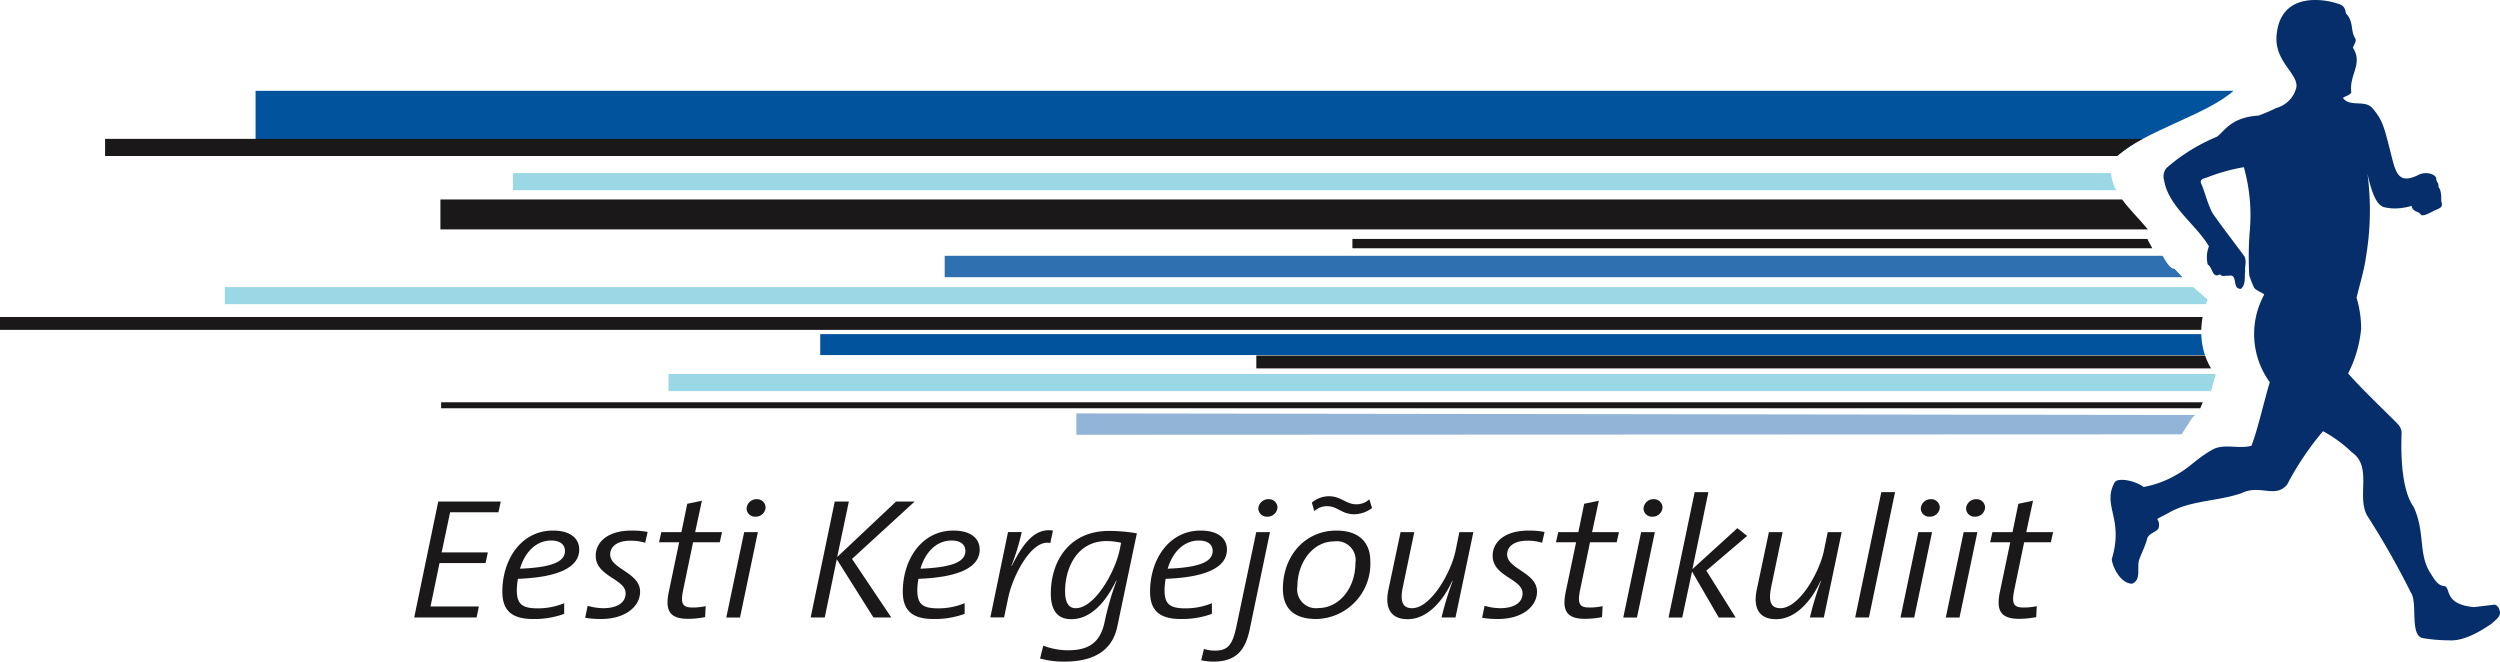 <?xml version="1.0" encoding="UTF-8"?> <svg xmlns="http://www.w3.org/2000/svg" width="268.871" height="71.154" viewBox="0 0 268.871 71.154"><g id="logo" transform="translate(-163 -385.89)"><path id="Path_1" data-name="Path 1" d="M251.215,421.827h148.53a7.769,7.769,0,0,0,.393,2.248H251.215v-2.248Z" fill="#00539c"></path><path id="Path_2" data-name="Path 2" d="M190.488,395.652H403.211c-2.85,2.574-9.506,4.291-12.506,7.013H190.488v-7.013Z" fill="#00539c"></path><path id="Path_3" data-name="Path 3" d="M174.3,400.824H393.447a14.1,14.1,0,0,0-2.742,1.841H174.3v-1.841Z" fill="#1a1818"></path><path id="Path_4" data-name="Path 4" d="M218.168,404.506H390.045a4.563,4.563,0,0,0,.554,1.841H218.168v-1.841Z" fill="#9ad8e5"></path><path id="Path_5" data-name="Path 5" d="M210.366,407.339H391.227c.818,1.12,1.909,2.16,2.769,3.221H210.366v-3.221Z" fill="#1a1818"></path><path id="Path_6" data-name="Path 6" d="M264.6,413.4H395.584c.411.754.9,1.449,1.269,1.393l.873.908H264.6v-2.3Z" fill="#2f71b0"></path><path id="Path_7" data-name="Path 7" d="M163,419.986H399.889a8.915,8.915,0,0,0-.144,1.38H163v-1.38Z" fill="#1a1818"></path><path id="Path_8" data-name="Path 8" d="M298.115,424.128h102.04a7.257,7.257,0,0,0,.642,1.38H298.115v-1.38Z" fill="#1a1818"></path><path id="Path_9" data-name="Path 9" d="M234.9,426.115H401.2l.086.114c-.176.571-.334,1.148-.486,1.727H234.9v-1.841Z" fill="#9ad8e5"></path><path id="Path_10" data-name="Path 10" d="M399.9,429.155c-.1.216-.2.472-.263.642H210.44v-.641Z" fill="#1a1818"></path><path id="Path_11" data-name="Path 11" d="M278.764,430.351l120.3.173-.344.372s-.207.308-.417.661c-.249.386-.536.807-.664,1.045l-118.88.05v-2.3Z" fill="#92b4d6"></path><path id="Path_12" data-name="Path 12" d="M411.194,417.741c.469.457.7.7.862.864h-.971l.109-.864Zm-224.015-.977H398.87l1.56,1.337-.184.5H187.179v-1.841Z" fill="#9ad8e5"></path><path id="Path_13" data-name="Path 13" d="M216.846,439.831h-6.712L207.546,452.3h6.712l.243-1.182h-5.2l.97-4.672h4.953l.242-1.145H210.5l.91-4.321h5.2l.243-1.145Z" fill="#1a1818"></path><path id="Path_14" data-name="Path 14" d="M225.295,444.984c0-1.09-.829-2.032-2.83-2.032-3.417,0-5.439,3.122-5.439,6.575,0,2.1,1.112,2.937,3.316,2.937a9.345,9.345,0,0,0,3.336-.555v-1.145a7.479,7.479,0,0,1-2.79.555c-1.7,0-2.305-.407-2.305-1.977a7.235,7.235,0,0,1,.121-1.2c4.448-.166,6.591-1.274,6.591-3.158Zm-1.536.166c0,1.164-1.436,1.773-4.832,1.9.485-1.68,1.658-3.028,3.356-3.028.89,0,1.476.387,1.476,1.126Z" fill="#1a1818" fill-rule="evenodd"></path><path id="Path_15" data-name="Path 15" d="M232.649,443.1a9.041,9.041,0,0,0-1.718-.148c-2.527,0-3.862,1.2-3.862,2.715,0,2.235,3.215,2.475,3.215,4.026,0,1.071-.991,1.607-2.406,1.607a6.122,6.122,0,0,1-1.678-.258l-.263,1.292a10.919,10.919,0,0,0,1.678.13c2.75,0,4.226-1.422,4.226-2.937,0-2.087-3.215-2.419-3.215-4.008,0-.849.748-1.477,2.163-1.477a5.137,5.137,0,0,1,1.6.222l.262-1.164Z" fill="#1a1818"></path><path id="Path_16" data-name="Path 16" d="M240.653,443.119h-2.891l.728-3.38-1.577.332-.627,3.048h-2.163l-.243,1.089h2.164l-1.112,5.319c-.425,2.032.08,2.918,2.082,2.918a9.951,9.951,0,0,0,1.82-.185l.06-1.182a6.212,6.212,0,0,1-1.435.148c-1.072,0-1.294-.425-.971-1.958l1.052-5.06h2.871l.242-1.089Z" fill="#1a1818"></path><path id="Path_17" data-name="Path 17" d="M245.337,440.5a.906.906,0,0,0-.95-.923,1.069,1.069,0,0,0-1.092.979.893.893,0,0,0,.951.9,1.052,1.052,0,0,0,1.091-.96Zm-.829,2.623h-1.475l-1.921,9.178h1.476l1.92-9.178Z" fill="#1a1818" fill-rule="evenodd"></path><path id="Path_18" data-name="Path 18" d="M261.367,439.831h-2l-6.328,5.965,1.254-5.965h-1.516L250.186,452.3H251.7l1.294-6.26,3.943,6.26h1.921l-4.226-6.3,6.733-6.168Z" fill="#1a1818"></path><path id="Path_19" data-name="Path 19" d="M268.363,444.984c0-1.09-.829-2.032-2.831-2.032-3.416,0-5.438,3.122-5.438,6.575,0,2.1,1.112,2.937,3.315,2.937a9.347,9.347,0,0,0,3.337-.555v-1.145a7.484,7.484,0,0,1-2.791.555c-1.7,0-2.3-.407-2.3-1.977a7.129,7.129,0,0,1,.121-1.2c4.448-.166,6.591-1.274,6.591-3.158Zm-1.537.166c0,1.164-1.435,1.773-4.832,1.9.486-1.68,1.658-3.028,3.356-3.028.89,0,1.476.387,1.476,1.126Z" fill="#1a1818" fill-rule="evenodd"></path><path id="Path_20" data-name="Path 20" d="M276.243,442.952c-2-.313-3.255,1.478-4.428,3.8h-.041a24.425,24.425,0,0,0,1.112-3.638H271.41l-1.9,9.178h1.476l.445-2.105c.465-2.327,2.527-6.371,4.529-5.891l.283-1.349Z" fill="#1a1818"></path><path id="Path_21" data-name="Path 21" d="M285.274,443.248a18.033,18.033,0,0,0-2.993-.259c-4.387,0-6.267,3.38-6.267,6.723,0,1.92.789,2.77,2.2,2.77,2.608,0,4.185-2.826,4.832-4.155l.04.018a29.881,29.881,0,0,0-1.293,4.469c-.486,2.254-1.78,3.011-3.923,3.011a7.319,7.319,0,0,1-2.669-.5l-.343,1.385a9.317,9.317,0,0,0,2.628.333c3.8,0,5.257-1.718,5.681-3.786l2.1-10.01Zm-1.7,1.016-.162.794c-.485,2.308-2.649,6.242-4.731,6.242-.688,0-1.132-.517-1.132-1.828,0-2.42,1.233-5.393,4.468-5.393a7.016,7.016,0,0,1,1.557.185Z" fill="#1a1818" fill-rule="evenodd"></path><path id="Path_22" data-name="Path 22" d="M294.957,444.984c0-1.09-.829-2.032-2.831-2.032-3.417,0-5.439,3.122-5.439,6.575,0,2.1,1.113,2.937,3.316,2.937a9.345,9.345,0,0,0,3.336-.555v-1.145a7.479,7.479,0,0,1-2.79.555c-1.7,0-2.305-.407-2.305-1.977a7.124,7.124,0,0,1,.122-1.2c4.448-.166,6.591-1.274,6.591-3.158Zm-1.537.166c0,1.164-1.435,1.773-4.832,1.9.485-1.68,1.658-3.028,3.356-3.028.89,0,1.476.387,1.476,1.126Z" fill="#1a1818" fill-rule="evenodd"></path><path id="Path_23" data-name="Path 23" d="M300.39,440.5a.907.907,0,0,0-.95-.923,1.087,1.087,0,0,0-1.112.979.909.909,0,0,0,.97.9,1.066,1.066,0,0,0,1.092-.96Zm-.809,2.623h-1.476l-2.123,10.1c-.424,1.994-.889,2.641-2.325,2.641a3.8,3.8,0,0,1-1.172-.185l-.3,1.219a6.3,6.3,0,0,0,1.294.148c2.406,0,3.437-1.145,3.923-3.454l2.183-10.471Z" fill="#1a1818" fill-rule="evenodd"></path><path id="Path_24" data-name="Path 24" d="M310.558,440.533l-.283-.942a2.072,2.072,0,0,1-1.415.536c-1.092,0-1.638-.868-2.932-.868a2.889,2.889,0,0,0-1.84.683l.263.924a1.96,1.96,0,0,1,1.375-.536c1.152,0,1.536.868,2.951.868a3.293,3.293,0,0,0,1.881-.665Zm-.182,5.725c0-1.939-1.112-3.306-3.66-3.306-3.3,0-5.742,2.66-5.742,6.261,0,2.106,1.173,3.251,3.6,3.251a5.936,5.936,0,0,0,5.8-6.206Zm-1.6.13c0,2.917-1.881,4.893-3.943,4.893a2.021,2.021,0,0,1-2.3-2.326c0-2.494,1.6-4.839,3.963-4.839a2.022,2.022,0,0,1,2.285,2.272Z" fill="#1a1818" fill-rule="evenodd"></path><path id="Path_25" data-name="Path 25" d="M321.453,443.119h-1.5l-.4,1.957c-.465,2.327-2.648,6.224-4.69,6.224-1.011,0-1.314-.7-.991-2.272l1.233-5.909h-1.476l-1.314,6.223c-.4,1.958.263,3.14,2.083,3.14,2.163,0,3.841-2.05,4.791-4.118l.041.018a33,33,0,0,0-1.193,3.915h1.5l1.921-9.178Z" fill="#1a1818"></path><path id="Path_26" data-name="Path 26" d="M329.113,443.1a9.049,9.049,0,0,0-1.718-.148c-2.528,0-3.862,1.2-3.862,2.715,0,2.235,3.215,2.475,3.215,4.026,0,1.071-.991,1.607-2.406,1.607a6.115,6.115,0,0,1-1.678-.258l-.263,1.292a10.909,10.909,0,0,0,1.678.13c2.75,0,4.225-1.422,4.225-2.937,0-2.087-3.214-2.419-3.214-4.008,0-.849.748-1.477,2.163-1.477a5.127,5.127,0,0,1,1.6.222l.263-1.164Z" fill="#1a1818"></path><path id="Path_27" data-name="Path 27" d="M337.117,443.119h-2.891l.728-3.38-1.577.332-.627,3.048h-2.163l-.243,1.089h2.163l-1.112,5.319c-.424,2.032.081,2.918,2.083,2.918a9.951,9.951,0,0,0,1.82-.185l.06-1.182a6.215,6.215,0,0,1-1.436.148c-1.071,0-1.293-.425-.97-1.958l1.051-5.06h2.871l.243-1.089Z" fill="#1a1818"></path><path id="Path_28" data-name="Path 28" d="M341.8,440.5a.907.907,0,0,0-.95-.923,1.068,1.068,0,0,0-1.092.979.892.892,0,0,0,.95.9,1.053,1.053,0,0,0,1.092-.96Zm-.829,2.623H339.5l-1.92,9.178h1.475l1.921-9.178Z" fill="#1a1818" fill-rule="evenodd"></path><path id="Path_29" data-name="Path 29" d="M350.9,443.525l-1.051-.831-4.832,4.4,1.718-8.274h-1.476l-2.81,13.482h1.476l1.051-4.949,2.871,4.949h1.819l-3.154-5.042,4.387-3.731Z" fill="#1a1818"></path><path id="Path_30" data-name="Path 30" d="M361.068,443.119h-1.5l-.4,1.957c-.465,2.327-2.649,6.224-4.691,6.224-1.01,0-1.314-.7-.99-2.272l1.233-5.909h-1.476l-1.314,6.223c-.4,1.958.263,3.14,2.082,3.14,2.164,0,3.842-2.05,4.792-4.118l.04.018a33.122,33.122,0,0,0-1.192,3.915h1.5l1.92-9.178Z" fill="#1a1818"></path><path id="Path_31" data-name="Path 31" d="M366.808,438.816h-1.476l-2.81,13.482H364l2.81-13.482Z" fill="#1a1818"></path><path id="Path_32" data-name="Path 32" d="M371.62,440.5a.907.907,0,0,0-.95-.923,1.069,1.069,0,0,0-1.092.979.893.893,0,0,0,.951.9,1.052,1.052,0,0,0,1.091-.96Zm-.829,2.623h-1.476l-1.92,9.178h1.476l1.92-9.178Z" fill="#1a1818" fill-rule="evenodd"></path><path id="Path_33" data-name="Path 33" d="M376.493,440.5a.907.907,0,0,0-.95-.923,1.068,1.068,0,0,0-1.092.979.892.892,0,0,0,.95.9,1.053,1.053,0,0,0,1.092-.96Zm-.829,2.623h-1.476l-1.921,9.178h1.476l1.921-9.178Z" fill="#1a1818" fill-rule="evenodd"></path><path id="Path_34" data-name="Path 34" d="M383.812,443.119h-2.891l.728-3.38-1.577.332-.627,3.048h-2.163l-.243,1.089H379.2l-1.112,5.319c-.424,2.032.081,2.918,2.083,2.918a9.951,9.951,0,0,0,1.82-.185l.06-1.182a6.215,6.215,0,0,1-1.436.148c-1.071,0-1.294-.425-.97-1.958l1.051-5.06h2.871l.243-1.089Z" fill="#1a1818"></path><path id="Path_35" data-name="Path 35" d="M308.449,411.59h85.5l.093.2c.032.067.191.369.436.8H308.449v-1Z" fill="#1a1818"></path><path id="Path_36" data-name="Path 36" d="M414.323,386.256c.645.177.879.364.972,1.067.89.889.46,1.9,1.022,2.72.163.308-.29.87-.254,1,1.105,1.74-.453,2.9-.181,4.784-.2.362-.634.362-.906.6.761,1.015,2.3.181,3.135,1.051,1.142,1.305,1.294,2.1,1.909,4.461.614,2.394.776,3.947,3.17,2.718.894-.379,1.8.055,1.825.422,0,.411.238.423.238.778,0,.238.13.26.194.5a3.381,3.381,0,0,1,.109.864,1.075,1.075,0,0,0,.021.368c.029.25.244.532-.475.821-.61.245-1.548.9-1.783.519-.214-.349-.8-.181-.964-.9a4.365,4.365,0,0,1-.782.185,5.213,5.213,0,0,1-2.265-.065c-.257-.186-.97-.258-1.685-3.56a30.082,30.082,0,0,1-.165,8.925c-.207,1.522-.67,2.936-1.014,4.4a11.32,11.32,0,0,1,.489,3.353,13.062,13.062,0,0,1-1.4,4.784c1.65,1.884,5.164,5.2,5.4,5.509a1.332,1.332,0,0,1,.354.92c0,.412-.318,5.712,1.3,7.923,1.252,2.75.489,4.965,1.74,7.031.38.562.779,1.45,1.558,1.486.743.152-.125,1.953,3.171,2.265l2.265-.271a.794.794,0,0,1,.49.579c.271.671-.435,1.07-.834,1.468-1.377.942-3.08,1.9-4.567,1.794a17.367,17.367,0,0,1-2.821-.233c-1.479-.257-.531-3.826-1.31-4.913a87.156,87.156,0,0,0-4.694-8.264c-1.16-2.065.6-5.273-1.649-6.813a13.938,13.938,0,0,0-3.1-2.266,31.07,31.07,0,0,0-3.859,5.745c-1.287,1.522-2.916-.051-4.875.906-2.555.906-5.527.761-7.883,2.138-.4.236-.816.4-1.214.653a1.106,1.106,0,0,1,.127,1.033c-.326.435-1.015.489-1.215,1.087-.09.562-.833,2.048-.9,2.446-.164.816.253,1.994-.707,2.392-1.468-.018-2.291-2.373-2.175-2.7,1.3-4.371-1.105-5.69.308-8.227.416-.526,2.247-.127,3.1.526a11.016,11.016,0,0,0,3.733-1.432c1.323-.761,2.154-1.781,3.824-2.664,1.214-.562,2.808.036,4.041-.344.688-1.758,1.409-5.013,1.971-6.827a8.823,8.823,0,0,1-.609-9.407c.056-.14-.936-.443-1.1-.81a10.111,10.111,0,0,1-.5-1.291,35.7,35.7,0,0,1,.044-4.627,19.022,19.022,0,0,0-.626-6.993,19.915,19.915,0,0,0-4.005,1.123c-.253.073-.725.163-.616.562.471,1.051.619,1.99,1.232,3.226.943,1.377,2.713,3.656,3.47,4.707.25.6-.019,1.148.066,1.554-.11.643.107,1.4-.455,1.912-1.033.054-.253-1.667-1.341-1.4-.272-.072-.67.163-.924-.163-.816.507-.779-.743-1.305-1.051a3.15,3.15,0,0,1,.127-1.957c-1.431-2.392-4.361-4.31-4.821-7.086A1.438,1.438,0,0,1,396,403.96a19.618,19.618,0,0,1,5.4-3.352c.795-.51,1.442-2.1,4.515-2.289a18.8,18.8,0,0,0,1.882-.81,3.05,3.05,0,0,0,2.174-2.211c.223-1.473-2.3-2.737-2.138-5.472.348-5.218,5.762-3.842,6.487-3.57Z" fill="#062e6a"></path></g></svg> 